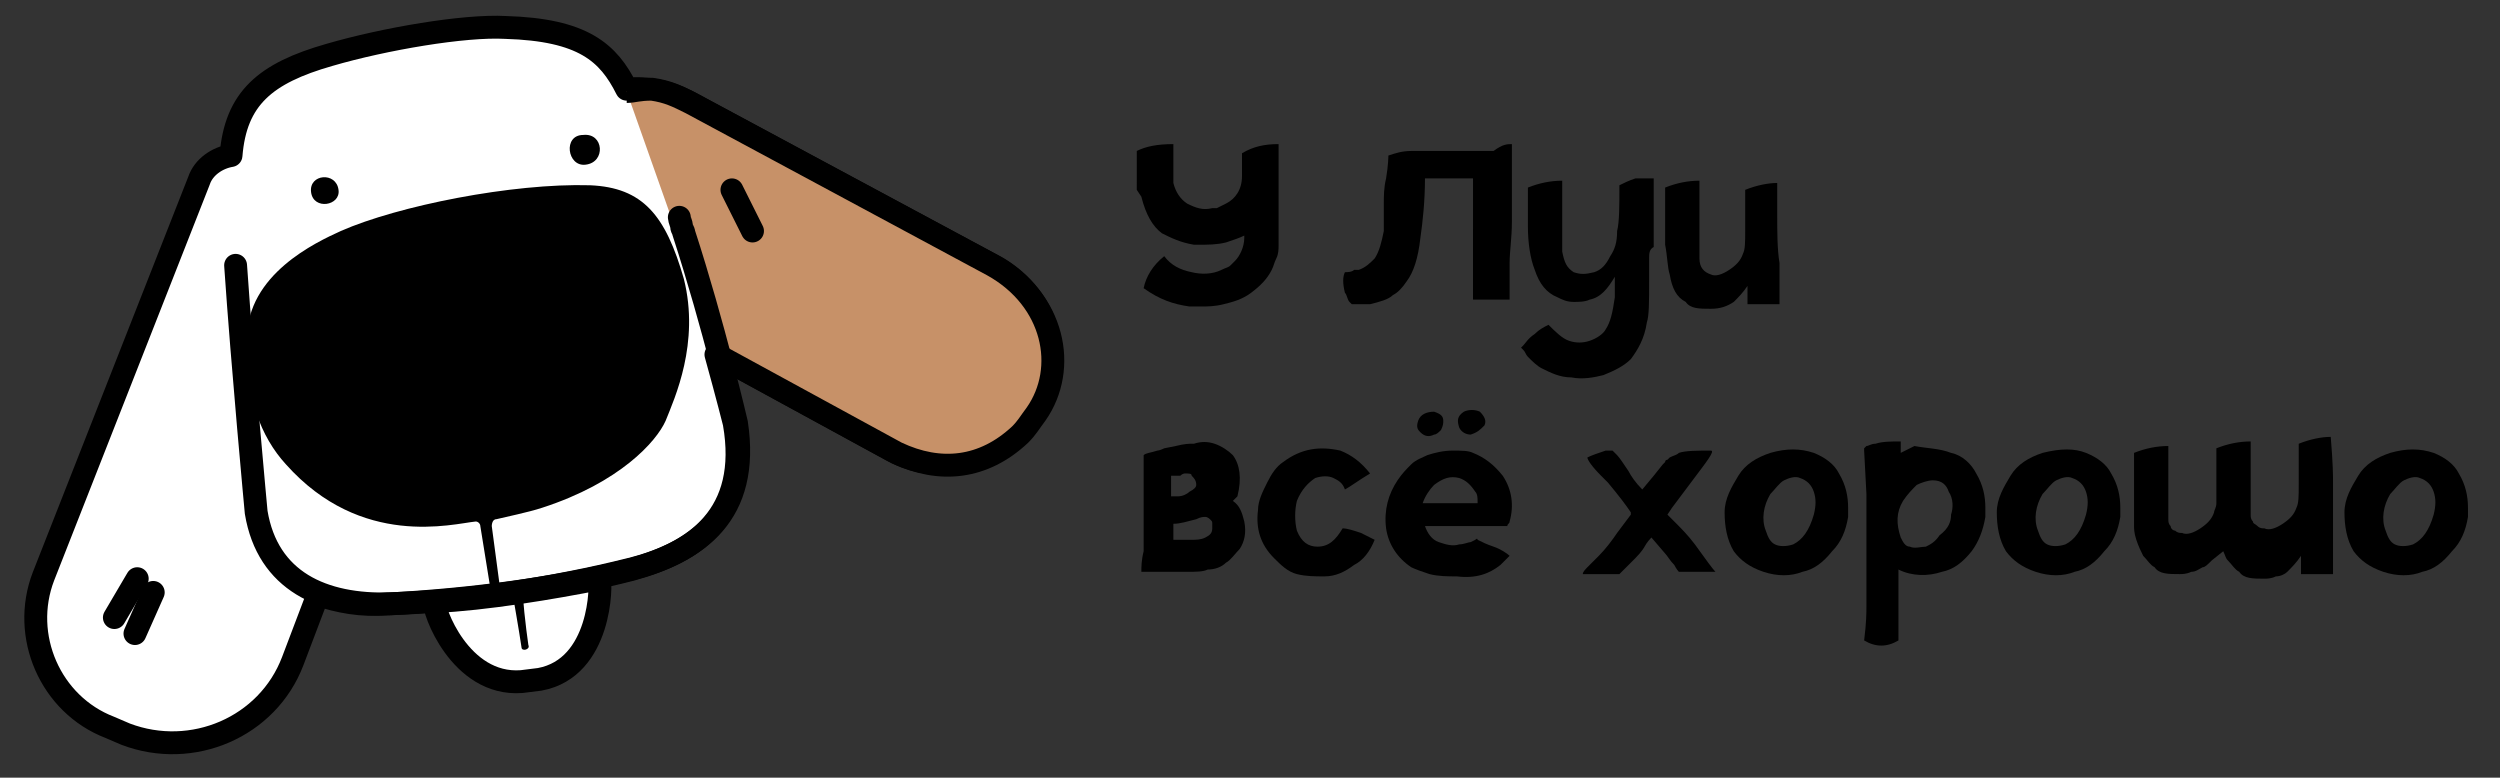 <?xml version="1.0" encoding="UTF-8"?> <!-- Generator: Adobe Illustrator 24.0.3, SVG Export Plug-In . SVG Version: 6.00 Build 0) --> <svg xmlns="http://www.w3.org/2000/svg" xmlns:xlink="http://www.w3.org/1999/xlink" id="Слой_1" x="0px" y="0px" viewBox="0 0 109.3 34" style="enable-background:new 0 0 109.3 34;" xml:space="preserve"><rect x="0" y="0" width="109.3" height="34" fill="#333333" stroke="none"/> <style type="text/css"> .st0{fill:#FFFFFF;stroke:#000000;stroke-linecap:round;stroke-linejoin:round;stroke-miterlimit:10;} .st1{fill:#FFFFFF;stroke:#000000;stroke-linecap:round;stroke-miterlimit:10;} .st2{fill:#C79168;} .st3{fill:none;stroke:#000000;stroke-miterlimit:10;} .st4{fill:none;stroke:#000000;stroke-linecap:round;stroke-miterlimit:10;} </style> <g> <path d="M55.9,6.3C55.9,6.3,55.9,6.4,55.9,6.3c0,0.5,0,1,0,1.7c0,0.1,0,0.3,0,0.8v0.8v0.6v0.5c0,0.2,0,0.4-0.1,0.6 c-0.1,0.2-0.1,0.3-0.2,0.5c-0.2,0.4-0.5,0.7-0.9,1s-0.8,0.4-1.2,0.5s-0.7,0.1-1,0.1c-0.1,0-0.1,0-0.3,0c-0.1,0-0.2,0-0.2,0 c-0.7-0.1-1.3-0.3-2-0.8l0,0c0.1-0.5,0.4-1,0.9-1.4l0,0c0.3,0.4,0.7,0.6,1.2,0.7c0.4,0.1,0.9,0.1,1.3-0.1c0.2-0.1,0.3-0.1,0.4-0.2 c0.1-0.1,0.1-0.1,0.2-0.2c0.2-0.2,0.4-0.6,0.4-1v-0.1c-0.2,0.1-0.5,0.2-0.8,0.3c-0.4,0.1-0.8,0.1-1.2,0.1h-0.2 c-0.6-0.1-1-0.3-1.4-0.5c-0.4-0.3-0.7-0.8-0.9-1.6l-0.2-0.3V7.5c0,0,0-0.1,0-0.2c0-0.4,0-0.6,0-0.7l0,0c0.4-0.2,0.9-0.3,1.6-0.3 l0,0v0.4v0.1c0,0.1,0,0.1,0,0.1V7c0,0.1,0,0.2,0,0.4c0,0.1,0,0.2,0,0.3s0,0.2,0,0.2V8c0.1,0.4,0.3,0.7,0.6,0.9 c0.4,0.2,0.7,0.3,1.1,0.2h0.1h0.1L53.4,9l0.2-0.1c0.4-0.2,0.7-0.6,0.7-1.2V7.2l0,0c0-0.1,0-0.3,0-0.5l0,0 C54.8,6.4,55.3,6.3,55.9,6.3z"></path> <path d="M66.1,6.3c0,0.2,0,0.5,0,1c0,0.1,0,0.3,0,0.4c0,0.2,0,0.6,0,1s0,0.8,0,1c0,0.7-0.1,1.3-0.1,1.8v0.2v0.6c0,0.5,0,0.8,0,0.8 l0,0h-1.6l0,0c0,0,0-0.2,0-0.6c0-0.1,0-0.2,0-0.2v-0.2c0-0.1,0-0.2,0-0.2c0-0.5,0-1,0-1.5c0-0.1,0-0.1,0-0.2V10c0-0.1,0-0.1,0-0.2 c0-0.3,0-0.5,0-0.7V8.4V7.8c0,0-0.1,0-0.2,0s-0.2,0-0.3,0c-0.1,0-0.3,0-0.4,0h-0.3h-0.3c-0.1,0-0.2,0-0.3,0c-0.1,0-0.2,0-0.3,0 c0,1-0.1,1.9-0.2,2.6c-0.1,0.9-0.3,1.5-0.6,1.9c-0.2,0.3-0.4,0.5-0.6,0.6c-0.2,0.2-0.6,0.3-1,0.4h-0.3l0,0h-0.1h-0.1h-0.1 c-0.2,0-0.2,0-0.2,0L59,13.2c-0.1-0.1-0.1-0.3-0.2-0.4c-0.1-0.4-0.1-0.7,0-0.9c0.1,0,0.3,0,0.4-0.1h0.1h0.1l0,0 c0.3-0.1,0.5-0.3,0.7-0.5c0.2-0.3,0.3-0.7,0.4-1.2c0-0.2,0-0.4,0-0.6V8.9c0-0.3,0-0.7,0.1-1.1c0.1-0.6,0.1-1,0.1-1l0,0 c0.3-0.1,0.6-0.2,1-0.2h0.6c0.2,0,0.4,0,0.6,0s0.4,0,0.5,0c0.2,0,0.3,0,0.3,0c0.2,0,0.4,0,0.6,0s0.4,0,0.6,0s0.3,0,0.4,0 C65.7,6.3,65.9,6.3,66.1,6.3L66.1,6.3z"></path> <path d="M72.1,11.3v0.5v0.5c0,0.9,0,1.5-0.1,1.8c-0.1,0.7-0.4,1.2-0.7,1.6c-0.3,0.3-0.7,0.5-1.2,0.7c-0.4,0.1-0.9,0.2-1.4,0.1 c-0.5,0-0.9-0.2-1.3-0.4c-0.2-0.1-0.4-0.3-0.6-0.5c-0.1-0.1-0.1-0.2-0.2-0.3c-0.1-0.1-0.1-0.1-0.1-0.1s0,0,0.1-0.1s0.2-0.3,0.5-0.5 c0.2-0.2,0.4-0.3,0.6-0.4l0,0c0.3,0.3,0.6,0.6,0.9,0.7s0.6,0.1,0.9,0s0.6-0.3,0.7-0.5c0.2-0.3,0.3-0.7,0.4-1.4c0-0.1,0-0.4,0-0.9 c-0.3,0.5-0.6,0.9-1.1,1c-0.2,0.1-0.5,0.1-0.7,0.1c-0.3,0-0.5-0.1-0.7-0.2c-0.5-0.2-0.8-0.6-1-1.2c-0.2-0.5-0.3-1.2-0.3-1.9 c0-0.1,0-0.2,0-0.4s0-0.4,0-0.5V8.5V8.2l0,0c0.5-0.2,1-0.3,1.5-0.3l0,0c0,0.1,0,0.2,0,0.4s0,0.3,0,0.3c0,0.2,0,0.4,0,0.7 c0,0.2,0,0.6,0,1.2c0,0.3,0,0.5,0,0.5c0.1,0.5,0.2,0.7,0.5,0.9c0.3,0.1,0.5,0.1,0.9,0c0.3-0.1,0.5-0.3,0.7-0.7 c0.2-0.3,0.3-0.6,0.3-1.1c0.1-0.4,0.1-1.1,0.1-2l0,0C71,8,71.2,7.9,71.5,7.8c0.1,0,0.3,0,0.4,0h0.2h0.2v0.6c0,0.3,0,0.6,0,0.9v1 v0.5C72.1,10.9,72.1,11.1,72.1,11.3z"></path> <path d="M77.8,11.5c0,0.4,0,1,0,1.8l0,0h-0.7h-0.7l0,0c0-0.2,0-0.4,0-0.6c0-0.1,0-0.2,0-0.2c-0.2,0.3-0.4,0.5-0.6,0.7 c-0.3,0.2-0.6,0.3-1,0.3c-0.5,0-0.9,0-1.1-0.3C73.3,13,73.1,12.6,73,12c-0.1-0.3-0.1-0.8-0.2-1.3c0,0,0-0.4,0-1.1 c0-0.2,0-0.4,0-0.5s0-0.2,0-0.5c0-0.2,0-0.4,0-0.4l0,0c0.5-0.2,1-0.3,1.5-0.3l0,0c0,0.3,0,0.5,0,0.7c0,0.1,0,0.2,0,0.4s0,0.3,0,0.4 c0,0.2,0,0.7,0,1.3c0,0.2,0,0.4,0,0.6c0,0.4,0.2,0.6,0.5,0.7c0.2,0.1,0.5,0,0.8-0.2s0.5-0.4,0.6-0.7c0.1-0.2,0.1-0.5,0.1-1 c0-0.2,0-0.8,0-1.8l0,0c0.5-0.2,1-0.3,1.4-0.3l0,0c0,0.6,0,1.1,0,1.4C77.7,10.1,77.7,10.9,77.8,11.5z"></path> <path d="M53.9,21.9c0.3,0.2,0.4,0.5,0.5,0.9c0.1,0.5,0,0.9-0.2,1.2c-0.2,0.2-0.4,0.5-0.6,0.6c-0.2,0.2-0.5,0.3-0.8,0.3 C52.6,25,52.3,25,51.9,25c-0.3,0-0.5,0-0.6,0h-1.4l0,0c0-0.2,0-0.5,0.1-0.9c0-0.3,0-0.7,0-1.1c0-0.3,0-0.7,0-1.1c0-0.3,0-0.6,0-1.1 s0-0.8,0-0.9l0,0l0,0c0.1-0.1,0.3-0.1,0.6-0.2c0,0,0.1,0,0.3-0.1l0.5-0.1c0.4-0.1,0.6-0.1,0.7-0.1h0.1c0.3-0.1,0.6-0.1,0.9,0 c0.3,0.1,0.6,0.3,0.8,0.5c0.3,0.4,0.4,1,0.2,1.8l0,0L53.9,21.9z M51.8,20.7c0,0-0.1,0-0.2,0.1h-0.2h-0.1h-0.1c0,0.1,0,0.4,0,0.9 c0.1,0,0.2,0,0.3,0c0.2,0,0.4-0.1,0.5-0.2c0.2-0.1,0.3-0.2,0.3-0.3c0-0.2-0.1-0.3-0.2-0.4C52.1,20.7,52,20.7,51.8,20.7z M52.7,23.5 c0.2-0.1,0.3-0.2,0.3-0.4c0-0.1,0-0.1,0-0.2s0-0.1-0.1-0.2c0,0-0.1-0.1-0.2-0.1c-0.1,0-0.2,0-0.4,0.1c-0.4,0.1-0.7,0.2-1,0.2 c0,0.2,0,0.3,0,0.3c0,0.2,0,0.3,0,0.4c0.3,0,0.5,0,0.8,0C52.3,23.6,52.5,23.6,52.7,23.5z"></path> <path d="M60.1,23.6L60.1,23.6c-0.2,0.5-0.5,0.9-0.9,1.1c-0.4,0.3-0.8,0.5-1.3,0.5c-0.4,0-0.8,0-1.2-0.1c-0.4-0.1-0.7-0.4-1-0.7 c-0.6-0.6-0.8-1.3-0.7-2.1c0-0.4,0.2-0.8,0.4-1.2c0.2-0.4,0.4-0.7,0.7-0.9c0.8-0.6,1.6-0.7,2.5-0.5c0.5,0.2,0.9,0.5,1.3,1l0,0 c-0.5,0.3-0.9,0.6-1.1,0.7l0,0c-0.1-0.3-0.3-0.4-0.5-0.5s-0.5-0.1-0.8,0c-0.3,0.2-0.6,0.5-0.8,1c-0.1,0.4-0.1,0.9,0,1.3 c0.2,0.5,0.5,0.7,0.9,0.7c0.5,0,0.8-0.3,1.1-0.8l0,0c0.2,0,0.5,0.1,0.8,0.2C59.7,23.4,59.9,23.5,60.1,23.6z"></path> <path d="M66,24.3L66,24.3L66,24.3c-0.2,0.2-0.3,0.3-0.4,0.4c-0.5,0.4-1.1,0.6-1.9,0.5c-0.4,0-0.8,0-1.2-0.1 c-0.3-0.1-0.6-0.2-0.8-0.3c-0.6-0.4-1-1-1.1-1.7c-0.1-0.8,0.1-1.5,0.5-2.1c0.2-0.3,0.4-0.5,0.6-0.7s0.5-0.3,0.7-0.4 c0.3-0.1,0.7-0.2,1.1-0.2s0.7,0,0.9,0.1c0.5,0.2,0.9,0.5,1.3,1c0.4,0.6,0.5,1.3,0.3,2c0,0.1-0.1,0.1-0.1,0.2c0,0-0.1,0-0.4,0 c-0.1,0-0.2,0-0.5,0s-0.4,0-0.5,0c-0.3,0-0.6,0-1,0c-0.6,0-1,0-1.2,0c0.1,0.3,0.3,0.6,0.6,0.7c0.3,0.1,0.6,0.2,0.9,0.1 c0.2,0,0.4-0.1,0.5-0.1l0.2-0.1c0,0,0.1-0.1,0.1,0c0.2,0.1,0.4,0.2,0.7,0.3C65.6,24,65.9,24.2,66,24.3z M62,18.4L62,18.4 c0.1-0.3,0.4-0.4,0.7-0.4c0.3,0.1,0.4,0.2,0.4,0.4c0,0.1,0,0.2-0.1,0.4c-0.1,0.1-0.2,0.2-0.3,0.2c-0.2,0.1-0.4,0.1-0.6-0.1 C62,18.8,61.9,18.7,62,18.4z M62.7,21.2c-0.2,0.2-0.4,0.5-0.5,0.8h0.5c0.2,0,0.3,0,0.5,0c0,0,0.1,0,0.2,0s0.2,0,0.2,0 c0.1,0,0.3,0,0.6,0c0.1,0,0.2,0,0.3,0h0.1v-0.1c0-0.1,0-0.3-0.1-0.4c-0.2-0.3-0.4-0.5-0.7-0.6C63.4,20.8,63.1,20.9,62.7,21.2z M64.3,19c-0.2,0-0.4-0.1-0.5-0.3c-0.1-0.3-0.1-0.5,0.2-0.7c0.2-0.1,0.5-0.1,0.7,0c0.2,0.2,0.3,0.4,0.2,0.6 C64.7,18.8,64.6,18.9,64.3,19z"></path> <path d="M74,21l-0.9,1.2l-0.2,0.3l0.3,0.3c0.3,0.3,0.6,0.6,0.9,1c0.5,0.7,0.8,1.1,0.9,1.2l0,0l0,0l0,0h-1.6l0,0 c-0.1-0.1-0.2-0.3-0.2-0.3c-0.2-0.2-0.3-0.4-0.4-0.5l-0.6-0.7c-0.2,0.2-0.3,0.4-0.3,0.4s-0.1,0.2-0.4,0.5c0,0-0.1,0.1-0.2,0.2 s-0.2,0.2-0.2,0.2L70.9,25l-0.1,0.1h-0.3h-0.4c-0.4,0-0.8,0-0.9,0l0,0c0-0.1,0.1-0.2,0.3-0.4l0.4-0.4c0.3-0.3,0.6-0.7,0.8-1 l0.6-0.8l0,0c0,0,0,0,0-0.1s0,0,0,0c-0.2-0.3-0.5-0.7-1-1.3L70,20.8c-0.4-0.4-0.6-0.7-0.6-0.8l0,0c0.2-0.1,0.5-0.2,0.8-0.3 c0.1,0,0.2,0,0.3,0c0,0,0.1,0,0.2,0h-0.2c0,0,0.1,0.1,0.2,0.2s0.3,0.4,0.5,0.7c0.1,0.2,0.3,0.5,0.6,0.8l0.5-0.6l0.4-0.5l0.1-0.1 c0-0.1,0.1-0.1,0.1-0.1C73,20,73,20,73,20c0.2-0.1,0.3-0.1,0.4-0.2c0.3-0.1,0.8-0.1,1.4-0.1l0,0l0,0C75,19.7,74.6,20.2,74,21z"></path> <path d="M79.3,19.8c0.5,0.2,0.9,0.5,1.1,0.9c0.3,0.5,0.4,1,0.4,1.5c0,0.1,0,0.2,0,0.4c-0.1,0.6-0.3,1.1-0.7,1.5 c-0.4,0.5-0.8,0.8-1.3,0.9c-0.5,0.2-1.1,0.2-1.7,0s-1-0.5-1.3-0.9c-0.3-0.5-0.4-1.1-0.4-1.7s0.3-1.1,0.6-1.6c0.3-0.5,0.8-0.8,1.4-1 C78.1,19.6,78.7,19.6,79.3,19.8z M79.3,22.5c0.1-0.4,0.1-0.7,0-1S79,21,78.7,20.9c-0.2-0.1-0.5,0-0.7,0.1s-0.4,0.4-0.6,0.6 c-0.3,0.5-0.4,1.1-0.2,1.6c0.1,0.3,0.2,0.5,0.4,0.6c0.2,0.1,0.5,0.1,0.8,0C78.8,23.6,79.1,23.2,79.3,22.5z"></path> <path d="M85.3,19.8c0.5,0.1,0.9,0.5,1.1,0.9c0.3,0.5,0.4,1,0.4,1.5c0,0.1,0,0.2,0,0.4c-0.1,0.6-0.3,1.1-0.6,1.5 c-0.4,0.5-0.8,0.8-1.3,0.9c-0.6,0.2-1.3,0.2-1.9-0.1c0,0,0,0.1,0,0.2s0,0.3,0,0.6c0,0.3,0,0.6,0,0.8c0,0.1,0,0.4,0,0.7 c0,0.5,0,0.8,0,0.8l0,0c-0.5,0.3-1,0.3-1.5,0l0,0c0.1-0.8,0.1-1.2,0.1-1.5v-0.7c0-0.3,0-0.5,0-0.7s0-0.5,0-0.7s0-0.4,0-0.6 c0-0.3,0-0.7,0-1.3c0-0.4,0-0.6,0-0.9l-0.1-1.9c0-0.1,0-0.1,0-0.1l0.1-0.1c0.1,0,0.2-0.1,0.4-0.1c0.3-0.1,0.7-0.1,1.1-0.1l0,0 c0,0.2,0,0.3,0,0.5c0.2-0.1,0.4-0.2,0.6-0.3C84.2,19.6,84.8,19.6,85.3,19.8z M85.3,22.5c0.1-0.3,0.1-0.7-0.1-1 c-0.1-0.3-0.3-0.5-0.7-0.5c-0.2,0-0.5,0.1-0.7,0.2c-0.2,0.2-0.4,0.4-0.6,0.7c-0.3,0.5-0.3,1-0.1,1.6c0.1,0.2,0.2,0.4,0.4,0.4 c0.2,0.1,0.5,0,0.7,0c0.2-0.1,0.4-0.2,0.6-0.5C85.2,23.1,85.3,22.8,85.3,22.5z"></path> <path d="M91.2,19.8c0.5,0.2,0.9,0.5,1.1,0.9c0.3,0.5,0.4,1,0.4,1.5c0,0.1,0,0.2,0,0.4c-0.1,0.6-0.3,1.1-0.7,1.5 c-0.4,0.5-0.8,0.8-1.3,0.9c-0.5,0.2-1.1,0.2-1.7,0s-1-0.5-1.3-0.9c-0.3-0.5-0.4-1.1-0.4-1.7s0.3-1.1,0.6-1.6c0.3-0.5,0.8-0.8,1.4-1 C90.1,19.6,90.7,19.6,91.2,19.8z M91.2,22.5c0.1-0.4,0.1-0.7,0-1s-0.3-0.5-0.6-0.6c-0.2-0.1-0.5,0-0.7,0.1s-0.4,0.4-0.6,0.6 c-0.3,0.5-0.4,1.1-0.2,1.6c0.1,0.3,0.2,0.5,0.4,0.6c0.2,0.1,0.5,0.1,0.8,0C90.7,23.6,91,23.2,91.2,22.5z"></path> <path d="M102,21.1c0,0.9,0,1.6,0,2.2c0,0.4,0,1,0,1.8l0,0h-1.4l0,0c0-0.2,0-0.4,0-0.6c0-0.1,0-0.2,0-0.2c-0.2,0.3-0.4,0.5-0.6,0.7 c-0.1,0.1-0.3,0.2-0.5,0.2c-0.2,0.1-0.4,0.1-0.5,0.1c-0.5,0-0.9,0-1.1-0.3c-0.2-0.1-0.3-0.3-0.5-0.5c-0.1-0.1-0.1-0.2-0.2-0.4 l-0.5,0.4c-0.2,0.2-0.3,0.3-0.4,0.3C96.1,24.9,96,25,95.8,25c-0.2,0.1-0.4,0.1-0.5,0.1c-0.5,0-0.9,0-1.1-0.3 c-0.2-0.1-0.3-0.3-0.5-0.5c-0.1-0.2-0.2-0.4-0.3-0.7c-0.1-0.3-0.1-0.5-0.1-0.6v-0.3c0-0.2,0-0.3,0-0.4c0,0,0-0.4,0-1.1 c0-0.2,0-0.4,0-0.5c0-0.2,0-0.3,0-0.5v-0.4l0,0c0.5-0.2,1-0.3,1.5-0.3l0,0v0.2v0.2c0,0.1,0,0.2,0,0.2v0.2c0,0.1,0,0.1,0,0.3v0.2 c0,0.2,0,0.7,0,1.3c0,0.2,0,0.3,0,0.3s0,0.1,0,0.3c0,0.1,0,0.2,0.1,0.3c0,0.1,0.1,0.2,0.2,0.2c0.1,0.1,0.2,0.1,0.3,0.1 c0.2,0.1,0.5,0,0.8-0.2s0.5-0.4,0.6-0.7c0-0.1,0.1-0.2,0.1-0.4c0-0.1,0-0.4,0-1c0-0.2,0-0.4,0-0.5V20c0-0.1,0-0.3,0-0.4l0,0 c0.5-0.2,1-0.3,1.5-0.3l0,0v0.2c0,0,0,0.1,0,0.2s0,0.2,0,0.2v0.2v0.3v0.2c0,0.2,0,0.7,0,1.3v0.3v0.3c0,0.1,0,0.2,0.1,0.3 c0,0.1,0.1,0.1,0.2,0.2s0.2,0.1,0.3,0.1c0.2,0.1,0.5,0,0.8-0.2s0.5-0.4,0.6-0.7c0.1-0.2,0.1-0.5,0.1-1c0-0.2,0-0.8,0-1.8l0,0 c0.5-0.2,1-0.3,1.4-0.3l0,0C102,20.3,102,20.8,102,21.1z"></path> <path d="M106.4,19.8c0.5,0.2,0.9,0.5,1.1,0.9c0.3,0.5,0.4,1,0.4,1.5c0,0.1,0,0.2,0,0.4c-0.1,0.6-0.3,1.1-0.7,1.5 c-0.4,0.5-0.8,0.8-1.3,0.9c-0.5,0.2-1.1,0.2-1.7,0s-1-0.5-1.3-0.9c-0.3-0.5-0.4-1.1-0.4-1.7s0.3-1.1,0.6-1.6c0.3-0.5,0.8-0.8,1.4-1 C105.2,19.6,105.8,19.6,106.4,19.8z M106.4,22.5c0.1-0.4,0.1-0.7,0-1s-0.3-0.5-0.6-0.6c-0.2-0.1-0.5,0-0.7,0.1s-0.4,0.4-0.6,0.6 c-0.3,0.5-0.4,1.1-0.2,1.6c0.1,0.3,0.2,0.5,0.4,0.6c0.2,0.1,0.5,0.1,0.8,0C105.9,23.6,106.2,23.2,106.4,22.5z"></path> </g> <path class="st0" d="M43.6,11.7L30,4.4c-0.8-0.4-1.7-0.6-2.6-0.5c-0.8-1.6-1.9-2.6-5.3-2.7c-1.8-0.1-5.3,0.5-7.7,1.2 c-2.8,0.8-4.1,1.9-4.3,4.4C9.5,6.9,8.9,7.3,8.7,7.9L1.9,25.2c-1,2.6,0.3,5.6,2.9,6.6l0.7,0.3c2.9,1.1,6.2-0.3,7.3-3.2l1.1-2.9 c0.9,0.3,1.9,0.5,3,0.4c3.6-0.1,7.4-0.7,10.6-1.5c2.9-0.7,5.3-2.4,4.6-6.4c0,0-0.3-1.2-0.8-3l7.7,4.2c2.2,1.2,5,0.4,6.2-1.8 C46.7,15.7,45.8,13,43.6,11.7z"></path> <path d="M20.8,22.8c0.1,0,0.2,0.1,0.2,0.2l0.5,3.1l0.4-0.1l-0.4-3c0,0,0-0.3,0.2-0.3c0.4-0.1,1.4-0.3,2-0.5c3.4-1.1,5-2.9,5.4-3.8 c0.4-1,1.5-3.4,0.8-6.2c-0.8-2.8-1.8-4-4.1-4.1c-3.4-0.1-8.4,0.9-10.9,2c-1.1,0.5-4.1,1.9-4.1,4.7c-0.1,2.5,0.6,4.3,1.7,5.5 C15.8,24,19.8,22.9,20.8,22.8z"></path> <path class="st1" d="M19,26.3c-0.1,0.3,1.1,3.7,3.8,3.5l0.8-0.1c2.7-0.5,2.7-4.2,2.6-4.4C24.2,25.7,21.2,26.2,19,26.3z"></path> <path d="M22.4,25.9c0,0,0.3,1.7,0.4,2.4c0,0.2,0.4,0.1,0.3-0.1c-0.1-0.7-0.3-2.3-0.2-2.4C22.8,25.9,22.6,25.9,22.4,25.9z"></path> <path class="st2" d="M27.4,4c0.3,0,0.5-0.1,1.1-0.1c0.7,0.1,1.1,0.3,1.7,0.6l13.2,7.1c2.7,1.5,3.3,4.5,1.9,6.5 c-0.3,0.4-0.4,0.6-0.7,0.9c-1.6,1.5-3.5,1.7-5.4,0.8l-7.7-4.2"></path> <path class="st3" d="M27.4,4c0.3,0,0.5-0.1,1.1-0.1c0.7,0.1,1.1,0.3,1.7,0.6l13.2,7.1c2.7,1.5,3.3,4.5,1.9,6.5 c-0.3,0.4-0.4,0.6-0.7,0.9c-1.6,1.5-3.5,1.7-5.4,0.8l-7.7-4.2"></path> <path d="M25.6,7.2c-0.8,0.1-1-1.3-0.1-1.3C26.4,5.8,26.5,7.1,25.6,7.2z"></path> <path d="M14.8,8.3c0.1,0.7-1.1,0.9-1.2,0.1C13.5,7.6,14.7,7.5,14.8,8.3z"></path> <path class="st4" d="M29.7,9.5c0,0.1,0.1,0.3,0.1,0.4c0,0.1,0.1,0.2,0.1,0.3c1.3,4,2.3,8.3,2.3,8.3c0.6,4-1.7,5.6-4.6,6.4 c-3.1,0.8-6.9,1.3-10.5,1.5c-3,0.1-5.4-1-5.9-4c0,0-0.6-6.4-0.9-10.8"></path> <path class="st4" d="M32,8.3l0.9,1.8"></path> <path class="st4" d="M6,25.3L5,27"></path> <path class="st4" d="M6.7,25.9l-0.8,1.8"></path> </svg> 